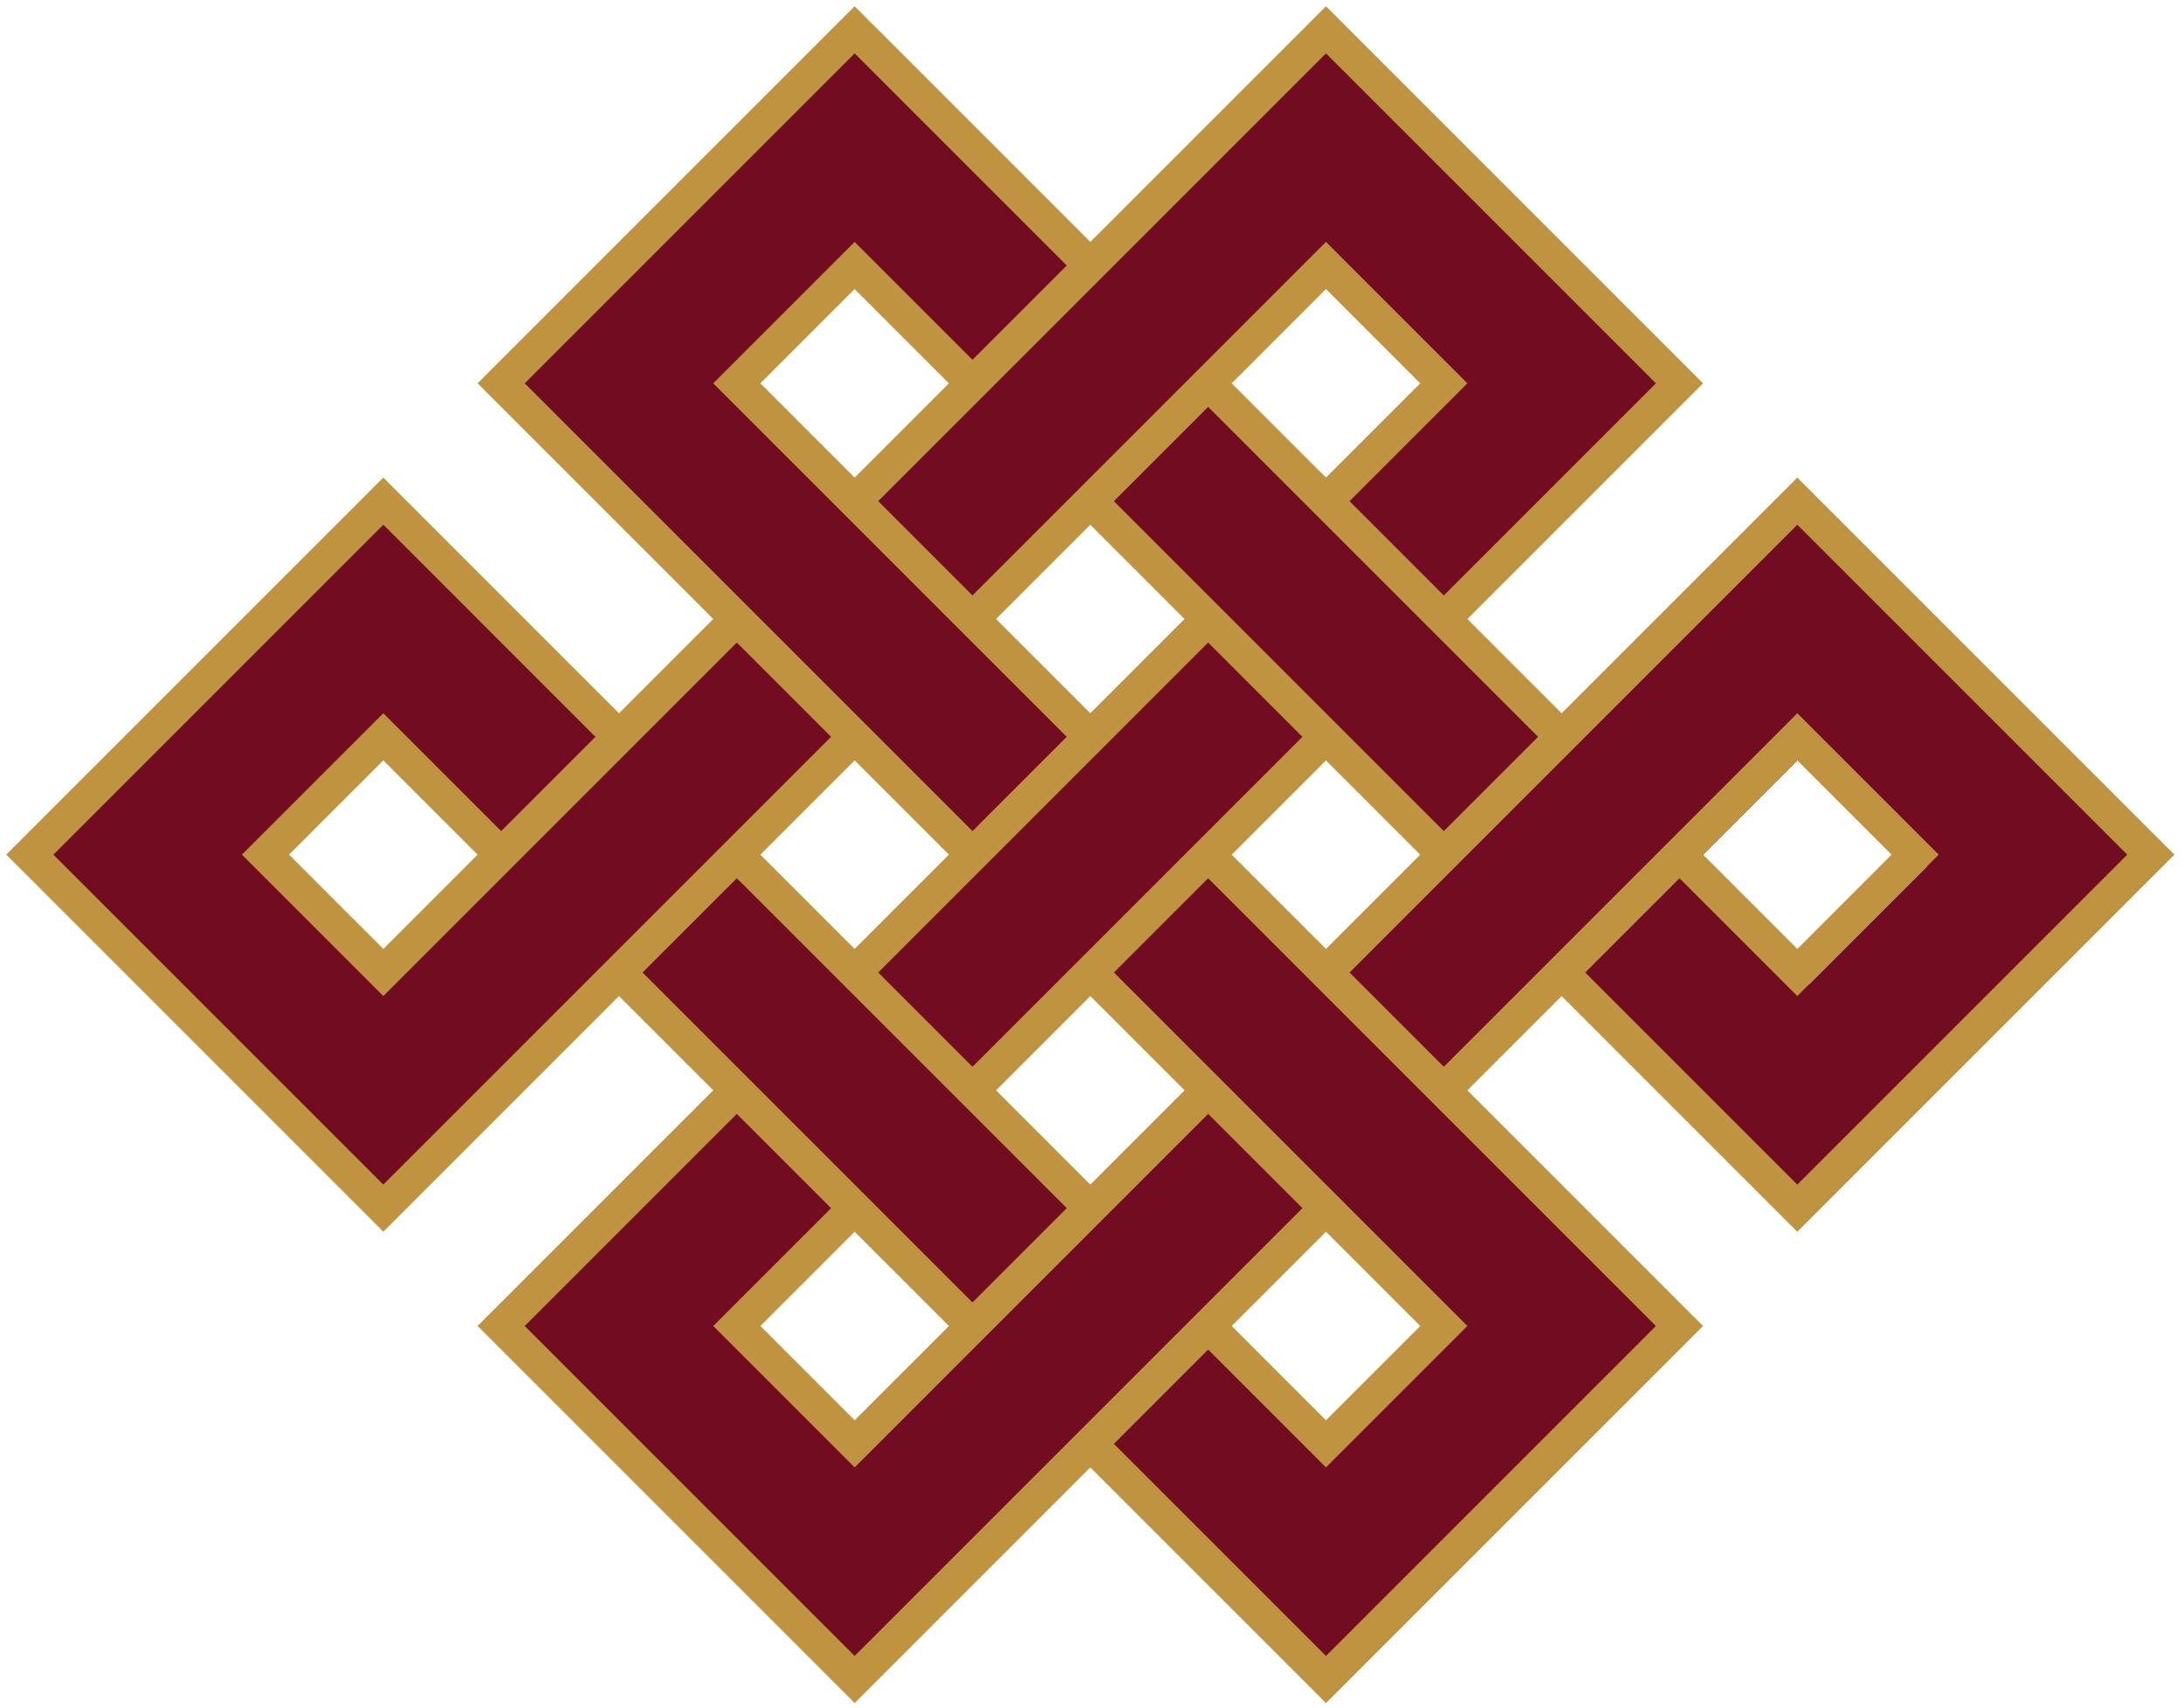 <?xml version="1.0" encoding="UTF-8"?>
<svg width="65.5mm" height="51.25mm" version="1.1" viewBox="-1375 -875 6550 5125" xmlns="http://www.w3.org/2000/svg">
<g transform="rotate(45,2250,2750)">
<path d="m0 0h1500v1e3h500v-1e3h1500v1500h-1e3v500h1e3v1500h-1e3v1e3h-1500v-1e3h-500v1e3h-1500v-1500h1e3v-500h-1e3v-1500h1e3zm500 500v500h500v-500zm2050 0v500h500v-500zm-1050 1e3v500h500v-500zm-1e3 0v500h500v-500zm-1e3 0v500h500v-500zm1e3 1e3v500h500v-500zm1e3 0v500h500v-500zm1e3 0v500h500v-500zm-1e3 1e3v500h500v-500zm-2e3 0v500h500v-500z" fill="#720c21"/>
<g fill="none" stroke="#bf933f" stroke-width="100">
<polyline points="0 2e3 0 0 1500 0 1500 1e3"/>
<polyline points="2e3 2e3 2e3 0 3500 0 3500 1500 2500 1500"/>
<polyline points="500 2e3 500 500 1e3 500 1e3 1e3"/>
<polyline points="2500 2e3 2500 500 3e3 500 3e3 1e3 2500 1e3"/>
<polyline points="0 1e3 -1e3 1e3 -1e3 2500 1e3 2500"/>
<polyline points="0 1500 -500 1500 -500 2e3 1e3 2e3"/>
<polyline points="1500 2e3 3500 2e3 3500 3500 2500 3500"/>
<polyline points="1500 2500 3e3 2500 3e3 3e3 2500 3e3"/>
<polyline points="1e3 1500 1e3 3e3"/>
<polyline points="1500 1500 1500 3e3"/>
<polyline points="500 1e3 2e3 1e3"/>
<polyline points="500 1500 2e3 1500"/>
<polyline points="500 3e3 2e3 3e3"/>
<polyline points="500 3500 2e3 3500"/>
<polyline points="2500 2500 2500 4500 1e3 4500 1e3 3500"/>
<polyline points="500 2500 500 4500 -1e3 4500 -1e3 3e3 0 3e3"/>
<polyline points="2e3 2500 2e3 4e3 1500 4e3 1500 3500"/>
<polyline points="0 2500 0 4e3 -500 4e3 -500 3500 0 3500"/>
</g>
</g>
</svg>
